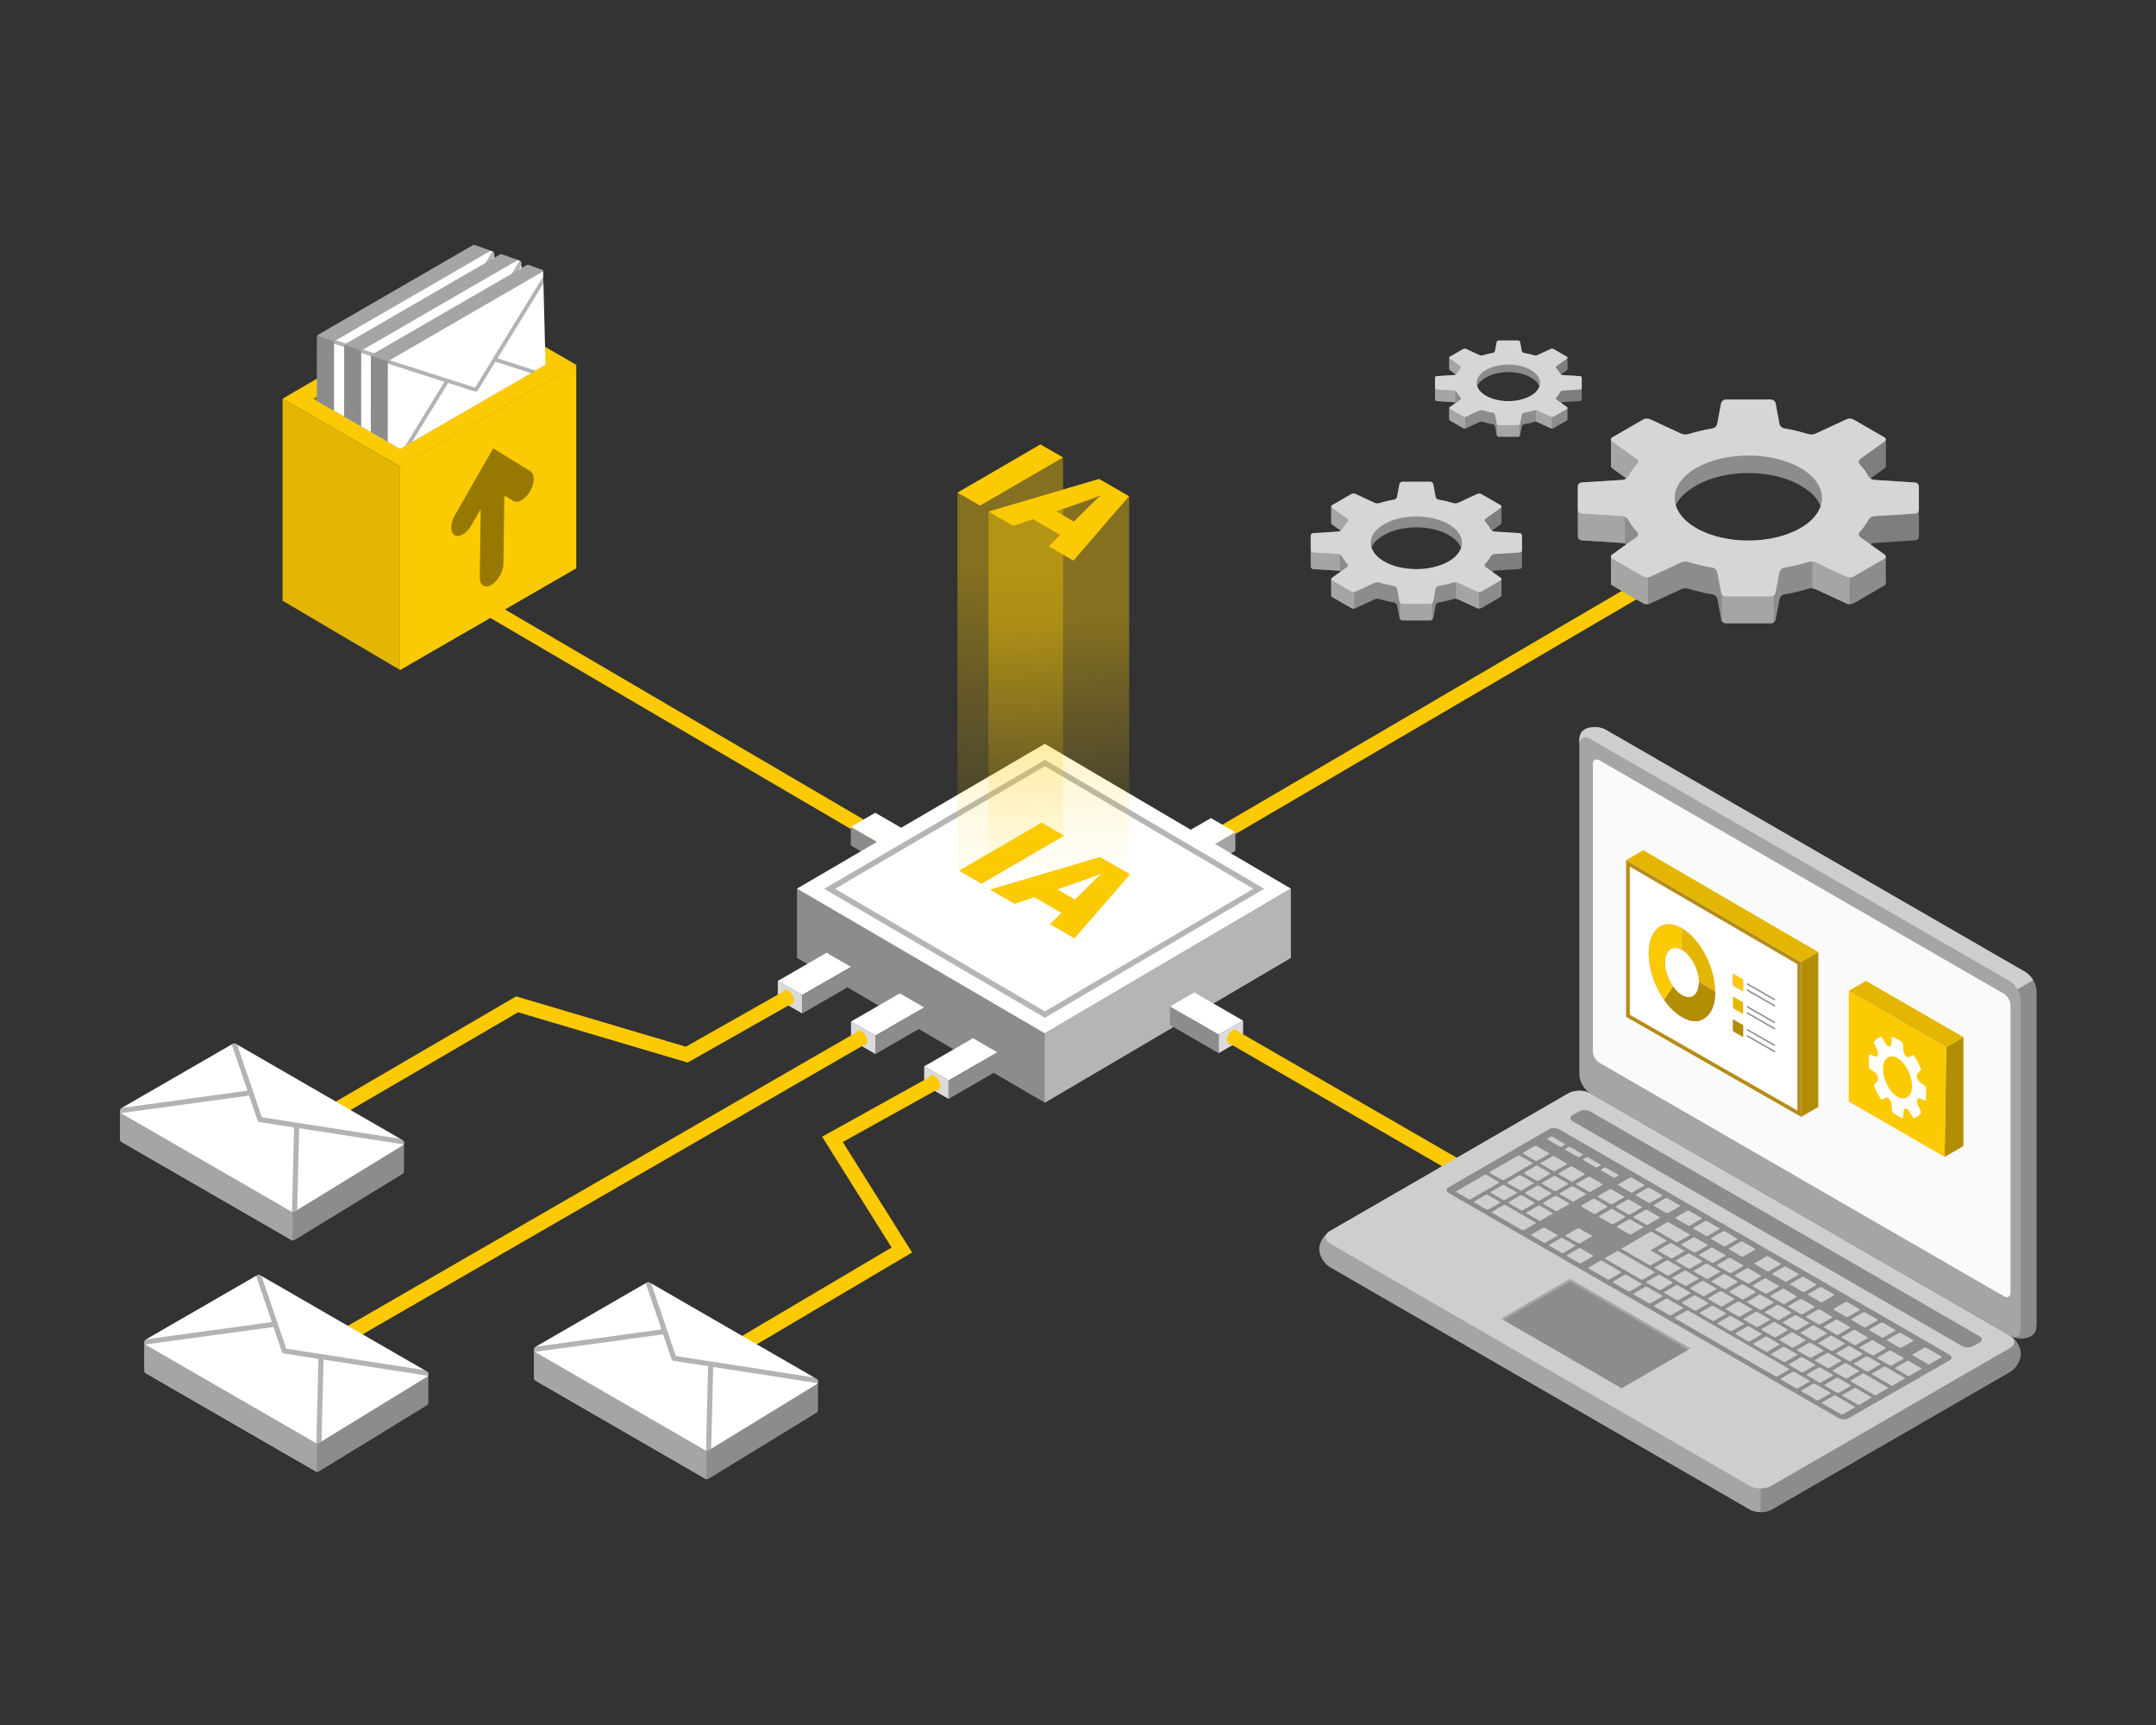<svg xmlns="http://www.w3.org/2000/svg" xmlns:xlink="http://www.w3.org/1999/xlink" id="Capa_1" viewBox="0 0 1350 1080"><rect x="0" y="0" width="1350" height="1080" fill="#333333" stroke="none"/><defs><style>      .st0 {        fill: #fafafa;      }      .st1 {        fill: #d268cc;      }      .st2 {        opacity: .3;      }      .st3 {        fill: #fff;      }      .st4 {        fill: #cecece;      }      .st5 {        opacity: .4;      }      .st6 {        fill: none;      }      .st7 {        fill: #b58c18;      }      .st8 {        fill: #dbdbdb;      }      .st9 {        fill: #8c8c8c;      }      .st10 {        fill: url(#Degradado_sin_nombre_9);      }      .st11 {        fill: #fcca03;      }      .st12 {        fill: #d6d6d6;      }      .st13 {        fill: url(#Degradado_sin_nombre_91);      }      .st14 {        fill: #a5a5a5;      }      .st15 {        opacity: .1;      }      .st16 {        clip-path: url(#clippath);      }      .st17 {        fill: #b5b5b5;      }    </style><clipPath id="clippath"><polygon class="st6" points="196.07 249.57 250.48 280.99 341.58 228.39 339.59 151.24 291.05 134.06 193.54 185.31 196.07 249.57"></polygon></clipPath><linearGradient id="Degradado_sin_nombre_9" data-name="Degradado sin nombre 9" x1="-18.77" y1="389.67" x2="-10.2" y2="559.03" gradientTransform="translate(679.52)" gradientUnits="userSpaceOnUse"><stop offset="0" stop-color="#fcca03" stop-opacity=".4"></stop><stop offset=".29" stop-color="#fcca03" stop-opacity=".27"></stop><stop offset=".76" stop-color="#fcca03" stop-opacity=".08"></stop><stop offset="1" stop-color="#fcca03" stop-opacity="0"></stop></linearGradient><linearGradient id="Degradado_sin_nombre_91" data-name="Degradado sin nombre 9" x1="-45.79" y1="357.51" x2="-50.15" y2="579.82" xlink:href="#Degradado_sin_nombre_9"></linearGradient></defs><g><rect class="st11" x="726.32" y="443.44" width="330.05" height="9.2" transform="translate(-104.25 511.52) rotate(-30.34)"></rect><polygon class="st3" points="727.59 529.9 742.91 538.74 773.55 521.05 758.23 512.21 727.59 529.9"></polygon><polygon class="st14" points="742.91 550.34 773.55 532.65 773.55 521.05 742.91 538.74 742.91 550.34"></polygon></g><g><g><rect class="st11" x="409.9" y="278.93" width="9.2" height="331.04" transform="translate(-178.47 577.61) rotate(-59.65)"></rect><polygon class="st3" points="578.68 526.56 563.37 535.4 532.73 517.71 548.05 508.87 578.68 526.56"></polygon><polygon class="st9" points="563.37 546.99 532.73 529.31 532.73 517.71 563.37 535.4 563.37 546.99"></polygon></g><g><polygon class="st11" points="360.78 228.39 250.48 292.07 176.95 249.62 286.58 185.55 360.78 228.39"></polygon><g class="st16"><polygon class="st11" points="341.58 228.39 286.6 196.66 196.07 249.57 250.48 280.99 341.58 228.39"></polygon><polygon class="st5" points="341.58 228.39 286.6 196.66 196.07 249.57 250.48 280.99 341.58 228.39"></polygon><g><path class="st14" d="M298.91,162.42l.22,72.83c0,.73-.38,1.4-1.01,1.76l-84.29,48.66-4.73,2.73,1.23,8.28-10.37-3.69-.26-.09c-.7-.3-1.23-.99-1.23-1.86l.08-79.91c0-.32.08-.62.21-.9.17-.35.45-.65.8-.86l96.28-55.72c.54-.31,1.13-.34,1.65-.17.04.01.09.03.13.05l10.84,3.89-9.55,5.01Z"></path><path class="st9" d="M209.1,288.4l1.23,8.28-10.37-3.69-.26-.09c-.7-.3-1.23-.99-1.23-1.86l.08-79.91c0-.32.08-.62.21-.9l13.77,4.7,1.3,70.74-4.73,2.73Z"></path><path class="st3" d="M309.76,239.03c0,.73-.38,1.4-1.01,1.76l-96.61,55.78c-1.35.78-3.04-.19-3.04-1.76v-5.7s0-4.58,0-4.58l.07-69.31v-.31c0-.72.39-1.39,1.01-1.75l.14-.08,96.14-55.64c.65-.38,1.39-.34,1.97-.03.62.33,1.07.98,1.07,1.78v1.04s.19,61.95.19,61.95v2.51s.05,14.34.05,14.34Z"></path><path class="st2" d="M276.58,213.99l33.13,10.7v-2.51s-31.85-10.29-31.85-10.29l31.65-51.66v-1.04c0-.8-.46-1.45-1.08-1.78l-44.62,72.83-53.49-17.16-.14.08c-.63.36-1.01,1.03-1.01,1.75v.31l35.43,11.37-35.5,57.95v4.58s37.85-61.78,37.85-61.78l16.55,5.31c.81.26,1.69-.07,2.13-.79l10.95-17.87Z"></path></g><g><path class="st14" d="M315.92,168.22l.22,72.83c0,.73-.38,1.4-1.01,1.76l-84.29,48.66-4.73,2.73,1.23,8.28-10.37-3.69-.26-.09c-.7-.3-1.23-.99-1.23-1.86l.08-79.91c0-.32.08-.62.21-.9.17-.35.45-.65.8-.86l96.28-55.72c.54-.31,1.13-.34,1.65-.17.04.01.09.03.13.05l10.84,3.89-9.55,5.01Z"></path><path class="st9" d="M226.12,294.2l1.23,8.28-10.37-3.69-.26-.09c-.7-.3-1.23-.99-1.23-1.86l.08-79.91c0-.32.08-.62.21-.9l13.77,4.7,1.3,70.74-4.73,2.73Z"></path><path class="st3" d="M326.77,244.83c0,.73-.38,1.4-1.01,1.76l-96.61,55.78c-1.35.78-3.04-.19-3.04-1.76v-5.7s0-4.58,0-4.58l.07-69.31v-.31c0-.72.39-1.39,1.01-1.75l.14-.08,96.14-55.64c.65-.38,1.39-.34,1.97-.03.62.33,1.07.98,1.07,1.78v1.04s.19,61.95.19,61.95v2.51s.05,14.34.05,14.34Z"></path><path class="st2" d="M293.59,219.79l33.13,10.7v-2.51s-31.85-10.29-31.85-10.29l31.65-51.66v-1.04c0-.8-.46-1.45-1.08-1.78l-44.62,72.83-53.49-17.16-.14.08c-.63.36-1.01,1.03-1.01,1.75v.31l35.43,11.37-35.5,57.95v4.58s37.85-61.78,37.85-61.78l16.55,5.31c.81.26,1.69-.07,2.13-.79l10.95-17.87Z"></path></g><g><path class="st14" d="M332.58,174.87l.22,72.83c0,.73-.38,1.4-1.01,1.76l-84.29,48.66-4.73,2.73,1.23,8.28-10.37-3.69-.26-.09c-.7-.3-1.23-.99-1.23-1.86l.08-79.91c0-.32.08-.62.21-.9.17-.35.45-.65.8-.86l96.28-55.72c.54-.31,1.13-.34,1.65-.17.04.01.09.03.13.05l10.84,3.89-9.55,5.01Z"></path><path class="st9" d="M242.77,300.85l1.23,8.28-10.37-3.69-.26-.09c-.7-.3-1.23-.99-1.23-1.86l.08-79.91c0-.32.08-.62.21-.9l13.77,4.7,1.3,70.74-4.73,2.73Z"></path><path class="st3" d="M343.43,251.48c0,.73-.38,1.4-1.01,1.76l-96.61,55.78c-1.35.78-3.04-.19-3.04-1.76v-5.7s0-4.58,0-4.58l.07-69.31v-.31c0-.72.39-1.39,1.01-1.75l.14-.08,96.14-55.64c.65-.38,1.39-.34,1.97-.03.62.33,1.07.98,1.07,1.78v1.04s.19,61.95.19,61.95v2.51s.05,14.34.05,14.34Z"></path><path class="st2" d="M310.25,226.43l33.13,10.7v-2.51s-31.85-10.29-31.85-10.29l31.65-51.66v-1.04c0-.8-.46-1.45-1.08-1.78l-44.62,72.83-53.49-17.16-.14.08c-.63.36-1.01,1.03-1.01,1.75v.31l35.43,11.37-35.5,57.95v4.58s37.85-61.78,37.85-61.78l16.55,5.31c.81.26,1.69-.07,2.13-.79l10.95-17.87Z"></path></g></g><polygon class="st11" points="360.78 228.39 360.78 355.75 250.48 419.43 250.48 292.07 360.78 228.39"></polygon><polygon class="st11" points="360.78 228.39 360.78 355.75 250.48 419.43 250.48 292.07 360.78 228.39"></polygon><polygon class="st11" points="250.48 419.43 176.95 376.1 176.95 249.62 250.48 292.07 250.48 419.43"></polygon><polygon class="st15" points="250.48 419.43 176.95 376.1 176.95 249.62 250.48 292.07 250.48 419.43"></polygon><path class="st5" d="M332.11,295.04l-12.97-7.99h0l-10.32-6.36-1.23,2.13-6.19,10.81-3.22,5.63-13.38,23.34c-2.93,5.13-3.01,10.7-.16,12.46,2.85,1.75,7.54-.98,10.48-6.1l5.86-10.22-.56,42.92c-.06,4.87,3.2,6.88,7.29,4.5,4.09-2.38,7.46-8.26,7.52-13.13l.56-42.91,5.67,3.5c1.43.87,3.31.63,5.21-.48,1.89-1.1,3.8-3.07,5.27-5.62,2.93-5.13,3.01-10.7.16-12.46Z"></path></g></g><g><polyline class="st9" points="499.07 599.74 654.2 690.36 808.24 599.74 808.24 556.34 654.2 509.13 499.07 556.34 499.07 599.74"></polyline><polygon class="st3" points="499.07 556.33 654.2 646.94 808.24 556.33 654.2 465.71 499.07 556.33"></polygon><path class="st11" d="M707.58,547.41l-34.77,40.13-15.4-8.89,7.14-7.1-16.93-9.78-12.32,4.11-15.48-8.94,68.99-20.38,18.78,10.84ZM662.03,556.79l11.08,6.4,6.25-6.23c1.36-1.41,3.17-3.19,5.41-5.36,2.26-2.18,3.91-3.71,4.96-4.61-1.4.58-3.8,1.49-7.2,2.72-3.38,1.25-10.22,3.61-20.5,7.08"></path><path class="st17" d="M654.29,637.2l-138.23-80.74,138.23-80.74,137.26,80.74-137.26,80.74ZM522.9,556.47l131.38,76.74,130.46-76.74-130.46-76.74-131.38,76.74Z"></path><polygon class="st11" points="666.37 523.22 614.61 553.3 600.48 545.14 652.24 515.06 666.37 523.22"></polygon><polygon class="st17" points="654.2 690.36 654.2 646.94 808.24 556.33 808.24 599.74 654.2 690.36"></polygon></g><g><polygon class="st3" points="532.87 639.57 548.14 648.39 578.68 630.75 563.41 621.94 532.87 639.57"></polygon><polygon class="st8" points="548.14 648.39 548.14 659.92 532.87 651.1 532.87 639.57 548.14 648.39"></polygon><polygon class="st9" points="548.14 659.95 578.68 642.31 578.68 630.75 548.14 648.39 548.14 659.95"></polygon><path class="st11" d="M539.38,645.61c1.99,1.15,3.59,3.93,3.59,6.21,0,2.28-1.62,3.2-3.61,2.06-1.99-1.15-3.59-3.93-3.59-6.21,0-2.28,1.62-3.2,3.61-2.06Z"></path><rect class="st11" x="147.96" y="750.02" width="419.51" height="9.21" transform="translate(-329.34 279.9) rotate(-29.99)"></rect></g><g id="Gear"><path class="st9" d="M1008.7,275.12h0s.05,16.76.05,16.76h0c0,.45.25.91.77,1.28l8.83,6.35c-.68.52-1.48.9-2.23.95l-25.73,1.63c-1.33.08-2.4,1.23-2.4,2.56v14.35s.01.04.01.07l.03,16.67c0,1.33,1.08,2.48,2.4,2.56l25.73,1.63c.74.05,1.52.41,2.19.91l-8.88,6.39c-.51.37-.76.83-.77,1.28h0s.05,16.79.05,16.79h0c.02.48.32.94.9,1.28l19.31,11.15c1.15.67,3.06.75,4.27.19l19.57-9.07c1.21-.56,3.21-.66,4.48-.27,4.88,1.52,9.97,2.72,15.19,3.61,1.31.22,2.58,1.44,2.83,2.75l2.45,12.9c.25,1.31,1.53,2.37,2.86,2.37h28.39c1.33,0,2.61-1.06,2.86-2.37l2.45-12.9c.25-1.31,1.52-2.53,2.83-2.75,5.22-.89,10.32-2.09,15.19-3.61,1.27-.4,3.27-.29,4.48.27l19.57,9.07c1.21.56,3.12.47,4.27-.19l19.31-11.15c.6-.34.89-.82.9-1.31h0s-.05-16.75-.05-16.75h0c0-.45-.25-.91-.77-1.29l-8.83-6.35c.68-.52,1.48-.9,2.23-.95l25.73-1.63c1.33-.08,2.4-1.23,2.4-2.56l-.04-20.13s0-.02,0-.02v-10.93c0-1.33-1.08-2.48-2.4-2.56l-25.73-1.63c-.74-.05-1.52-.41-2.19-.91l8.88-6.39c.52-.38.77-.84.77-1.3h0s-.05-16.73-.05-16.73h0c0-.49-.3-.97-.9-1.31l-19.31-11.15c-1.15-.66-3.07-.75-4.27-.19l-19.57,9.07c-1.21.56-3.21.66-4.48.27-4.87-1.52-9.97-2.72-15.19-3.61-1.31-.22-2.58-1.44-2.83-2.75l-2.45-12.9c-.25-1.31-1.53-2.37-2.86-2.37h-28.39c-1.33,0-2.61,1.06-2.86,2.37l-2.45,12.9c-.25,1.31-1.52,2.53-2.83,2.75-5.22.89-10.32,2.09-15.19,3.61-1.27.4-3.27.29-4.48-.27l-19.57-9.07c-1.21-.56-3.12-.47-4.27.19l-19.31,11.15c-.59.34-.89.82-.9,1.31ZM1127.36,330.66c-18.01,10.4-47.22,10.4-65.23,0-7.04-4.07-11.32-9.12-12.86-14.39,1.95-4.3,6.25-8.49,12.86-12.31,18.01-10.4,47.22-10.4,65.23,0,7.05,4.07,11.18,8.59,12.56,13.22-1.75,4.94-5.93,9.65-12.57,13.48Z"></path><path class="st15" d="M1164.44,333.08c-.9.98-.8,2.36.28,3.14l6.44,4.64c.68-.52,1.5-.89,2.26-.93l25.73-1.62c1.33-.09,2.4-1.23,2.41-2.57l-.04-20.12v3.4c0,1.33-1.07,2.47-2.4,2.56l-25.73,1.62c-1.33.09-2.84,1.14-3.48,2.31-1.41,2.59-3.23,5.13-5.47,7.58ZM1180.81,275.3c-.08.39-.33.78-.77,1.12l-15.3,11c-1.08.78-1.19,2.15-.29,3.14,2.23,2.45,4.06,4.98,5.47,7.58.28.52.74,1.02,1.27,1.41l8.88-6.4c.52-.39.78-.84.76-1.29h.02s-.04-16.57-.04-16.57Z"></path><path class="st14" d="M988.02,335.75c0,1.32,1.07,2.46,2.41,2.55l25.73,1.64c.41.03.84.17,1.26.37l-.03-16.76c-.42-.2-.87-.33-1.29-.35l-25.72-1.62c-1.21-.09-2.21-1.06-2.38-2.23l.03,16.41ZM1008.73,291.9h.02c0,.43.26.89.77,1.28l8.85,6.35c.51-.4.93-.89,1.22-1.38,1.35-2.47,3.08-4.9,5.18-7.24.09-.12.17-.23.29-.34.24-.27.42-.57.52-.89.03-.1.06-.21.07-.33.03-.21.02-.43-.02-.64-.06-.34-.23-.66-.48-.95-.09-.12-.23-.24-.37-.33l-15.3-11.01c-.14-.09-.24-.19-.35-.3-.15-.15-.27-.32-.31-.5-.08-.17-.11-.35-.1-.51h-.02s.04,16.79.04,16.79ZM1008.74,365.31c.01.47.32.93.91,1.27l19.3,11.15c.79.46,1.94.63,2.98.51l-.03-16.72c-1.04.12-2.2-.06-2.99-.52l-19.32-11.14c-.54-.32-.84-.74-.9-1.19l.05,16.64ZM1134.87,368.4c.69.06,1.39.21,1.92.45l19.57,9.07c.51.23,1.12.31,1.75.34l-.04-16.71c-.64,0-1.26-.13-1.75-.37l-19.57-9.07c-.53-.24-1.21-.39-1.93-.46l.05,16.75ZM1078.12,388.78c.53.83,1.48,1.42,2.49,1.43h28.38c.63,0,1.22-.24,1.72-.62l-.02-16.74c-.49.39-1.11.62-1.74.63h-28.4c-.93,0-1.83-.53-2.38-1.28l-.05,16.59Z"></path><path class="st12" d="M1028.9,262.66l-19.31,11.15c-1.15.67-1.21,1.83-.13,2.61l15.3,11.01c1.08.78,1.18,2.16.28,3.14-2.23,2.44-4.05,4.98-5.46,7.58-.63,1.17-2.15,2.22-3.48,2.31l-25.73,1.63c-1.33.08-2.4,1.23-2.4,2.56v14.35c0,1.33,1.08,2.48,2.4,2.56l25.73,1.63c1.33.08,2.84,1.14,3.48,2.31,1.41,2.6,3.23,5.13,5.46,7.58.9.98.8,2.36-.28,3.14l-15.3,11.01c-1.08.78-1.02,1.95.13,2.61l19.31,11.15c1.15.67,3.06.75,4.27.19l19.57-9.07c1.21-.56,3.21-.66,4.48-.27,4.88,1.52,9.97,2.73,15.19,3.61,1.31.22,2.58,1.44,2.83,2.75l2.45,12.9c.25,1.31,1.53,2.37,2.86,2.37h28.39c1.33,0,2.61-1.06,2.86-2.37l2.45-12.9c.25-1.31,1.52-2.53,2.83-2.75,5.22-.89,10.32-2.09,15.19-3.61,1.27-.4,3.27-.29,4.48.27l19.57,9.07c1.21.56,3.12.47,4.27-.19l19.31-11.15c1.15-.67,1.21-1.83.13-2.61l-15.3-11.01c-1.08-.78-1.18-2.16-.28-3.14,2.24-2.44,4.05-4.98,5.46-7.58.64-1.17,2.15-2.22,3.48-2.31l25.73-1.63c1.33-.08,2.4-1.23,2.4-2.56v-14.35c0-1.33-1.08-2.48-2.41-2.56l-25.73-1.63c-1.33-.08-2.84-1.14-3.48-2.31-1.41-2.6-3.23-5.13-5.46-7.58-.9-.98-.8-2.36.28-3.14l15.3-11.01c1.08-.78,1.02-1.95-.13-2.61l-19.31-11.15c-1.15-.66-3.07-.75-4.27-.19l-19.57,9.07c-1.21.56-3.21.66-4.48.27-4.87-1.52-9.97-2.72-15.19-3.61-1.31-.22-2.58-1.44-2.83-2.75l-2.45-12.9c-.25-1.31-1.53-2.37-2.86-2.37h-28.39c-1.33,0-2.61,1.06-2.86,2.37l-2.45,12.9c-.25,1.31-1.52,2.53-2.83,2.75-5.22.89-10.32,2.09-15.19,3.61-1.27.4-3.27.29-4.48-.27l-19.57-9.07c-1.21-.56-3.12-.47-4.27.19ZM1127.36,292.99c18.01,10.4,18.01,27.26,0,37.66-18.01,10.4-47.22,10.4-65.23,0-18.01-10.4-18.01-27.26,0-37.66,18.01-10.4,47.22-10.4,65.23,0Z"></path></g><g><polygon class="st3" points="778.36 639 763.09 647.82 732.55 630.18 747.82 621.36 778.36 639"></polygon><polygon class="st8" points="763.09 647.82 763.09 659.35 778.36 650.53 778.36 639 763.09 647.82"></polygon><polygon class="st9" points="763.09 659.38 732.55 641.74 732.55 630.18 763.09 647.82 763.09 659.38"></polygon><path class="st11" d="M771.85,645.04c-1.99,1.15-3.59,3.93-3.59,6.21,0,2.28,1.62,3.2,3.61,2.06,1.99-1.15,3.59-3.93,3.59-6.21,0-2.28-1.62-3.2-3.61-2.06Z"></path><rect class="st11" x="887.37" y="579.83" width="9.21" height="277.39" transform="translate(-176.27 1131.72) rotate(-60)"></rect></g><g><g id="Laptop"><path class="st14" d="M1265.32,847.57c0,4.1-3.07,9.19-6.85,11.38l-149.19,86.15c-3.78,2.18-9.92,2.18-13.7,0l-262.7-151.67c-3.78-2.18-6.85-7.28-6.85-11.38,0-4.1,3.07-9.19,6.85-11.38l149.19-86.15c3.78-2.18,9.92-2.18,13.7,0l262.7,151.67c3.78,2.18,6.85,7.28,6.85,11.38Z"></path><path class="st4" d="M1258.47,844.11l-149.19,86.15c-3.78,2.18-9.92,2.18-13.7,0l-262.7-151.67c-3.78-2.18-3.78-5.73,0-7.91l149.19-86.15c3.78-2.18,9.92-2.18,13.7,0l262.7,151.67c3.78,2.18,3.78,5.73,0,7.91Z"></path><path class="st9" d="M1102.43,931.91v14.83c2.48,0,4.97-.54,6.85-1.63l149.19-86.15c3.78-2.18,6.85-7.28,6.85-11.38,0-3.85-2.71-8.56-6.16-10.94,3.07,2.2,2.83,5.43-.7,7.47l-149.19,86.15c-1.88,1.09-4.37,1.65-6.85,1.65Z"></path><path class="st14" d="M1271.75,836.44c3.55-2.05,3.36-5.51,3.36-9.88v-206.07c0-4.37-3.07-9.68-6.85-11.87l-262.7-151.67c-3.78-2.18-9.73-2.29-13.28-.24-3.55,2.05-3.36,5.51-3.36,9.88v206.07c0,4.37,3.07,9.68,6.85,11.87l262.7,151.67c3.78,2.18,9.73,2.29,13.28.24Z"></path><path class="st4" d="M988.91,466.58c0-4.36,3.07-6.13,6.85-3.96l262.71,151.68c1.89,1.09,3.61,2.97,4.84,5.12l9.78-5.69h.01c-1.24-2.15-2.96-4.03-4.85-5.12l-262.7-151.67c-3.78-2.19-9.73-2.3-13.28-.25-3.55,2.05-3.37,5.52-3.37,9.88Z"></path><path class="st9" d="M1259.28,836.61c3.78,1.77,9.16,1.74,12.47-.17,3.54-2.04,3.35-5.5,3.35-9.87v-206.07c0-2.18-.76-4.6-2.01-6.74l-9.78,5.66v.02c1.23,2.15,2.01,4.56,2.01,6.74v206.07c0,4.05-2.64,5.87-6.04,4.37Z"></path><path class="st0" d="M1254.78,622.21l-253.28-146.19c-2.27-1.31-4.11-.25-4.11,2.37v179.88c0,2.62,1.84,5.81,4.11,7.12l253.28,146.19c2.27,1.31,4.11.25,4.11-2.37v-179.88c0-2.62-1.84-5.81-4.11-7.12Z"></path><path class="st9" d="M1239.51,836.6l-243.85-140.78c-1.89-1.09-4.96-1.09-6.85,0l-4.06,2.23c-1.89,1.09-1.89,2.86,0,3.96l243.88,140.76c1.89,1.09,4.96,1.09,6.85,0l4.02-2.21c1.89-1.09,1.89-2.86,0-3.96Z"></path><g><path class="st9" d="M1220.38,847.97l-243.84-140.78c-1.89-1.09-4.7-1.25-6.26-.34l-63.47,36.65c-1.57.9-1.3,2.52.59,3.61l243.56,140.59c1.89,1.09,4.7,1.25,6.27.35l63.74-36.47c1.57-.9,1.31-2.51-.58-3.6Z"></path><path class="st4" d="M1010.2,766.36l7.3-4.22c.29-.17.26-.45-.07-.64l-7.63-4.41c-.32-.19-.82-.2-1.11-.04l-7.3,4.22c-.29.17-.26.45.07.64l7.63,4.41c.32.19.82.2,1.11.04ZM1019.13,751.03l-7.3,4.22c-.29.17-.26.45.07.64l7.63,4.41c.32.19.82.2,1.11.04l7.3-4.22c.29-.17.26-.45-.07-.64l-7.63-4.41c-.32-.19-.82-.2-1.11-.04ZM1043.79,765.27l-7.3,4.22c-.29.17-.26.45.07.64l12.92,7.46c.32.19.82.2,1.11.04l7.3-4.22c.29-.17.26-.45-.07-.64l-12.92-7.46c-.32-.19-.82-.2-1.11-.04ZM1030.29,757.47l-7.3,4.22c-.29.17-.26.45.07.64l7.63,4.41c.32.19.82.2,1.11.04l7.3-4.22c.29-.17.26-.45-.06-.64l-7.64-4.41c-.32-.19-.82-.2-1.11-.04ZM1060.24,774.76l-7.3,4.22c-.29.17-.26.45.06.64l7.64,4.41c.32.19.82.2,1.11.04l7.3-4.22c.29-.17.26-.45-.07-.64l-7.63-4.41c-.32-.19-.82-.2-1.11-.04ZM1071.4,781.21l-7.3,4.22c-.29.17-.26.45.07.64l7.63,4.41c.32.19.82.2,1.11.04l7.3-4.22c.29-.17.26-.45-.07-.64l-7.63-4.41c-.32-.19-.82-.2-1.11-.04ZM1044.98,798.49l7.3-4.22c.29-.17.26-.45-.07-.64l-7.63-4.41c-.32-.19-.82-.2-1.11-.04l-7.3,4.22c-.29.17-.26.45.06.64l7.64,4.41c.32.19.82.2,1.11.04ZM1056.14,804.93l7.3-4.22c.29-.17.26-.45-.07-.64l-7.63-4.41c-.32-.19-.82-.2-1.11-.04l-7.3,4.22c-.29.17-.26.45.07.64l7.63,4.41c.32.19.82.2,1.11.04ZM1067.3,811.37l7.3-4.22c.29-.17.26-.45-.07-.64l-7.63-4.41c-.32-.19-.82-.2-1.11-.04l-7.3,4.22c-.29.17-.26.45.07.64l7.63,4.41c.32.19.82.2,1.11.04ZM1078.46,817.82l7.3-4.22c.29-.17.26-.45-.07-.64l-7.63-4.41c-.32-.19-.82-.2-1.11-.04l-7.3,4.22c-.29.17-.26.45.07.64l7.63,4.41c.32.19.82.2,1.11.04ZM1021.36,772.8l7.3-4.22c.29-.17.26-.45-.07-.64l-7.63-4.41c-.32-.19-.82-.2-1.11-.04l-7.3,4.22c-.29.17-.26.45.07.64l7.63,4.41c.33.19.82.2,1.11.04ZM1033.83,792.05l7.3-4.22c.29-.17.26-.45-.07-.64l-7.05-4.07c-.32-.19-.35-.47-.07-.64l9.39-5.42c.29-.17.26-.45-.07-.64l-8.81-5.09c-.32-.19-.82-.2-1.11-.04l-17.74,10.24c-.29.17-.26.45.07.64l17.03,9.83c.32.19.82.2,1.11.04ZM1082.55,787.65l-7.3,4.22c-.29.17-.26.45.07.64l7.64,4.41c.32.19.82.2,1.11.04l7.3-4.22c.29-.17.26-.45-.06-.64l-7.64-4.41c-.32-.19-.82-.2-1.11-.04ZM1093.71,794.09l-7.3,4.22c-.29.17-.26.45.07.64l7.63,4.41c.32.19.82.2,1.11.04l7.3-4.22c.29-.17.26-.45-.07-.64l-7.63-4.41c-.32-.19-.82-.2-1.11-.04ZM1163.87,858.7c.29-.17.26-.45-.07-.64l-7.63-4.41c-.32-.19-.82-.2-1.11-.04l-7.3,4.22c-.29.17-.26.45.07.64l7.64,4.41c.32.19.82.2,1.11.04l7.3-4.22ZM1182.98,845.63l-7.3,4.22c-.29.17-.26.45.07.64l7.63,4.41c.32.19.82.2,1.11.04l7.3-4.22c.29-.17.26-.45-.07-.64l-7.63-4.41c-.32-.19-.82-.2-1.11-.04ZM1177.24,854.37c.29-.17.26-.45-.07-.64l-7.63-4.41c-.32-.19-.82-.2-1.11-.04l-7.3,4.22c-.29.17-.26.45.06.64l7.64,4.41c.32.19.82.2,1.11.04l7.3-4.22ZM1140.26,865.55l7.3-4.22c.29-.17.26-.45-.07-.64l-7.63-4.41c-.32-.19-.82-.2-1.11-.04l-7.3,4.22c-.29.17-.26.45.07.64l7.63,4.41c.32.19.82.2,1.11.04ZM1158.72,867.77c.29-.17.26-.45-.07-.64l-7.63-4.41c-.32-.19-.82-.2-1.11-.04l-7.3,4.22c-.29.17-.26.45.07.64l7.64,4.41c.32.19.82.2,1.11.04l7.3-4.22ZM1171.82,839.19l-7.3,4.22c-.29.17-.26.45.07.64l7.63,4.41c.32.19.82.2,1.11.04l7.3-4.22c.29-.17.26-.45-.07-.64l-7.63-4.41c-.32-.19-.82-.2-1.11-.04ZM1116.03,806.98l-7.3,4.22c-.29.17-.26.45.07.64l7.64,4.41c.32.19.82.2,1.11.04l7.3-4.22c.29-.17.26-.45-.07-.64l-7.63-4.41c-.32-.19-.82-.2-1.11-.04ZM1160.66,832.74l-7.3,4.22c-.29.17-.26.45.07.64l7.63,4.41c.32.19.82.2,1.11.04l7.3-4.22c.29-.17.26-.45-.07-.64l-7.63-4.41c-.32-.19-.82-.2-1.11-.04ZM1104.87,800.53l-7.3,4.22c-.29.17-.26.45.07.64l7.63,4.41c.32.19.82.2,1.11.04l7.3-4.22c.29-.17.26-.45-.06-.64l-7.63-4.41c-.32-.19-.82-.2-1.11-.04ZM1127.19,813.42l-7.3,4.22c-.29.17-.26.45.07.64l7.63,4.41c.32.19.82.2,1.11.04l7.3-4.22c.29-.17.26-.45-.07-.64l-7.63-4.41c-.32-.19-.82-.2-1.11-.04ZM1138.35,819.86l-7.3,4.22c-.29.17-.26.45.06.64l7.64,4.41c.32.19.82.2,1.11.04l7.3-4.22c.29-.17.26-.45-.07-.64l-7.63-4.41c-.32-.19-.82-.2-1.11-.04ZM1149.51,826.3l-7.3,4.22c-.29.17-.26.45.07.64l7.64,4.41c.32.19.82.2,1.11.04l7.3-4.22c.29-.17.26-.45-.07-.64l-7.63-4.41c-.32-.19-.82-.2-1.11-.04ZM1100.78,830.7l7.3-4.22c.29-.17.26-.45-.07-.64l-7.64-4.41c-.32-.19-.82-.2-1.11-.04l-7.3,4.22c-.29.17-.26.45.07.64l7.63,4.41c.32.19.82.2,1.11.04ZM994.46,736.79l-7.3,4.22c-.29.17-.26.45.07.64l7.63,4.41c.32.19.82.2,1.11.04l7.3-4.22c.29-.17.26-.45-.07-.64l-7.63-4.41c-.32-.19-.82-.2-1.11-.04ZM1007.97,744.59l-7.3,4.22c-.29.17-.26.45.07.64l7.64,4.41c.32.19.82.2,1.11.04l7.3-4.22c.29-.17.26-.45-.07-.64l-7.63-4.41c-.32-.19-.82-.2-1.11-.04ZM983.3,730.34l-7.3,4.22c-.29.17-.26.45.07.64l7.64,4.41c.32.19.82.2,1.11.04l7.3-4.22c.29-.17.26-.45-.07-.64l-7.63-4.41c-.33-.19-.82-.2-1.11-.04ZM1047.2,787.72l7.3-4.22c.29-.17.26-.45-.07-.64l-7.63-4.41c-.32-.19-.82-.2-1.11-.04l-7.3,4.22c-.29.17-.26.45.07.64l7.63,4.41c.32.19.82.2,1.11.04ZM964.84,728.12c-.29.17-.26.45.07.64l7.63,4.41c.32.19.82.2,1.11.04l7.3-4.22c.29-.17.26-.45-.07-.64l-7.63-4.41c-.32-.19-.82-.2-1.11-.04l-7.3,4.22ZM1089.62,824.26l7.3-4.22c.29-.17.26-.45-.07-.64l-7.63-4.41c-.32-.19-.82-.2-1.11-.04l-7.3,4.22c-.29.17-.26.45.07.64l7.63,4.41c.32.19.82.2,1.11.04ZM952.78,745.25l7.3-4.22c.29-.17.26-.45-.07-.64l-7.63-4.41c-.32-.19-.82-.2-1.11-.04l-7.3,4.22c-.29.17-.26.45.07.64l7.63,4.41c.32.19.82.2,1.11.04ZM974.37,745.67l7.3-4.22c.29-.17.26-.45-.07-.64l-7.63-4.41c-.32-.19-.82-.2-1.11-.04l-7.3,4.22c-.29.17-.26.45.07.64l7.63,4.41c.32.19.82.2,1.11.04ZM954.4,734.14c-.29.17-.26.45.07.64l7.63,4.41c.32.19.82.2,1.11.04l7.3-4.22c.29-.17.26-.45-.06-.64l-7.64-4.41c-.32-.19-.82-.2-1.11-.04l-7.3,4.22ZM959.29,727.93l-7.63-4.41c-.32-.19-.82-.2-1.11-.04l-17.74,10.24c-.29.17-.26.45.07.64l7.63,4.41c.32.19.82.2,1.11.04l17.74-10.24c.29-.17.26-.45-.07-.64ZM984.03,742.81l-7.3,4.22c-.29.17-.26.45.07.64l7.63,4.41c.32.19.82.2,1.11.04l7.3-4.22c.29-.17.26-.45-.07-.64l-7.63-4.41c-.32-.19-.82-.2-1.11-.04ZM1068.01,791.3l-7.3,4.22c-.29.17-.26.45.06.64l7.64,4.41c.32.19.82.2,1.11.04l7.3-4.22c.29-.17.26-.45-.07-.64l-7.64-4.41c-.32-.19-.82-.2-1.11-.04ZM971.24,747.48c.29-.17.26-.45-.07-.64l-7.64-4.41c-.32-.19-.82-.2-1.11-.04l-7.3,4.22c-.29.17-.26.45.07.64l7.63,4.41c.32.19.82.2,1.11.04l7.3-4.22ZM1056.85,784.86l-7.3,4.22c-.29.17-.26.45.07.64l7.64,4.41c.32.19.82.2,1.11.04l7.3-4.22c.29-.17.26-.45-.07-.64l-7.63-4.41c-.32-.19-.82-.2-1.11-.04ZM1152.72,852.25c.29-.17.26-.45-.07-.64l-7.63-4.41c-.32-.19-.82-.2-1.11-.04l-7.3,4.22c-.29.17-.26.45.06.64l7.64,4.41c.32.19.82.2,1.11.04l7.3-4.22ZM1157.28,842.84l-7.3,4.22c-.29.17-.26.45.07.64l7.63,4.41c.32.19.82.2,1.11.04l7.3-4.22c.29-.17.26-.45-.07-.64l-7.63-4.41c-.32-.19-.82-.2-1.11-.04ZM1134.25,850.03l7.3-4.22c.29-.17.26-.45-.07-.64l-7.63-4.41c-.32-.19-.82-.2-1.11-.04l-7.3,4.22c-.29.17-.26.45.07.64l7.63,4.41c.32.19.82.2,1.11.04ZM1123.09,843.59l7.3-4.22c.29-.17.26-.45-.07-.64l-7.63-4.41c-.32-.19-.82-.2-1.11-.04l-7.3,4.22c-.29.17-.26.45.07.64l7.63,4.41c.32.19.82.2,1.11.04ZM1111.94,837.14l7.3-4.22c.29-.17.26-.45-.07-.64l-7.63-4.41c-.32-.19-.82-.2-1.11-.04l-7.3,4.22c-.29.17-.26.45.07.64l7.63,4.41c.32.19.82.2,1.11.04ZM1146.12,836.4l-7.3,4.22c-.29.17-.26.45.07.64l7.63,4.41c.32.19.82.2,1.11.04l7.3-4.22c.29-.17.26-.45-.07-.64l-7.63-4.41c-.32-.19-.82-.2-1.11-.04ZM1134.96,829.95l-7.3,4.22c-.29.17-.26.45.06.64l7.64,4.41c.32.19.82.2,1.11.04l7.3-4.22c.29-.17.26-.45-.07-.64l-7.63-4.41c-.32-.19-.82-.2-1.11-.04ZM1090.33,804.18l-7.3,4.22c-.29.17-.26.45.07.64l7.63,4.41c.32.19.82.2,1.11.04l7.3-4.22c.29-.17.26-.45-.07-.64l-7.64-4.41c-.32-.19-.82-.2-1.11-.04ZM1101.48,810.63l-7.3,4.22c-.29.17-.26.45.07.64l7.63,4.41c.32.19.82.2,1.11.04l7.3-4.22c.29-.17.26-.45-.07-.64l-7.63-4.41c-.32-.19-.82-.2-1.11-.04ZM1079.17,797.74l-7.3,4.22c-.29.17-.26.45.06.64l7.63,4.41c.32.19.82.2,1.11.04l7.3-4.22c.29-.17.26-.45-.07-.64l-7.63-4.41c-.32-.19-.82-.2-1.11-.04ZM1123.8,823.51l-7.3,4.22c-.29.17-.26.45.07.64l7.63,4.41c.32.19.82.2,1.11.04l7.3-4.22c.29-.17.26-.45-.07-.64l-7.63-4.41c-.32-.19-.82-.2-1.11-.04ZM1112.64,817.07l-7.3,4.22c-.29.17-.26.45.07.64l7.63,4.41c.32.19.82.2,1.11.04l7.3-4.22c.29-.17.26-.45-.07-.64l-7.63-4.41c-.32-.19-.82-.2-1.11-.04ZM1129.1,859.1l7.3-4.22c.29-.17.26-.45-.07-.64l-7.63-4.41c-.32-.19-.82-.2-1.11-.04l-7.3,4.22c-.29.17-.26.45.07.64l7.63,4.41c.32.19.82.2,1.11.04ZM1186.9,856.93l7.63,4.41c.32.19.82.2,1.11.04l7.3-4.22c.29-.17.26-.45-.07-.64l-7.63-4.41c-.32-.19-.82-.2-1.11-.04l-7.3,4.22c-.29.17-.26.45.07.64ZM1172.36,860.58l11.75,6.78c.32.19.82.2,1.11.04l7.3-4.22c.29-.17.26-.45-.07-.64l-11.75-6.78c-.32-.19-.82-.2-1.11-.04l-7.3,4.22c-.29.17-.26.45.07.64ZM1197.8,848.6l9.4,5.43c.32.19.82.2,1.11.04l7.3-4.22c.29-.17.26-.45-.07-.64l-9.4-5.43c-.32-.19-.82-.2-1.11-.04l-7.3,4.22c-.29.17-.26.45.07.64ZM1197.84,839.58c.29-.17.26-.45-.07-.64l-7.63-4.41c-.32-.19-.82-.2-1.11-.04l-7.3,4.22c-.29.17-.26.45.07.64l7.63,4.41c.32.19.82.2,1.11.04l7.3-4.22ZM1158.98,864.91l14.68,8.48c.32.19.82.2,1.11.04l7.3-4.22c.29-.17.26-.45-.07-.64l-14.68-8.48c-.32-.19-.82-.2-1.11-.04l-7.3,4.22c-.29.17-.26.45.07.64ZM1153.84,873.98l9.4,5.43c.32.19.82.2,1.11.04l7.3-4.22c.29-.17.26-.45-.07-.64l-9.4-5.43c-.32-.19-.82-.2-1.11-.04l-7.3,4.22c-.29.17-.26.45.07.64ZM1114.87,791.68c.29-.17.26-.45-.07-.64l-7.63-4.41c-.32-.19-.82-.2-1.11-.04l-7.3,4.22c-.29.17-.26.45.07.64l7.63,4.41c.32.19.82.2,1.11.04l7.3-4.22ZM1137.19,804.57c.29-.17.26-.45-.07-.64l-7.63-4.41c-.32-.19-.82-.2-1.11-.04l-7.3,4.22c-.29.17-.26.45.06.64l7.63,4.41c.32.19.82.2,1.11.04l7.3-4.22ZM1186.68,833.14c.29-.17.26-.45-.07-.64l-7.63-4.41c-.32-.19-.82-.2-1.11-.04l-7.3,4.22c-.29.17-.26.45.07.64l7.63,4.41c.32.19.82.2,1.11.04l7.3-4.22ZM1126.03,798.13c.29-.17.26-.45-.07-.64l-7.63-4.41c-.32-.19-.82-.2-1.11-.04l-7.3,4.22c-.29.17-.26.45.07.64l7.63,4.41c.32.19.82.2,1.11.04l7.3-4.22ZM1148.35,811.01c.29-.17.26-.45-.06-.64l-7.64-4.41c-.32-.19-.82-.2-1.11-.04l-7.3,4.22c-.29.17-.26.45.07.64l7.63,4.41c.32.19.82.2,1.11.04l7.3-4.22ZM1140.99,878.01c-.29.17-.26.45.07.64l11.75,6.78c.32.19.82.2,1.11.04l7.3-4.22c.29-.17.26-.45-.07-.64l-11.75-6.78c-.32-.19-.82-.2-1.11-.04l-7.3,4.22ZM1164.36,820.26c.29-.17.26-.45-.07-.64l-7.63-4.41c-.32-.19-.82-.2-1.11-.04l-7.3,4.22c-.29.17-.26.45.07.64l7.63,4.41c.32.19.82.2,1.11.04l7.3-4.22ZM1175.52,826.7c.29-.17.26-.45-.07-.64l-7.64-4.41c-.32-.19-.82-.2-1.11-.04l-7.3,4.22c-.29.17-.26.45.07.64l7.63,4.41c.32.19.82.2,1.11.04l7.3-4.22ZM934.26,758.66c-.29.17-.26.45.07.64l18.79,10.85c.32.19.82.2,1.11.04l7.3-4.22c.29-.17.26-.45-.07-.64l-18.79-10.85c-.32-.19-.82-.2-1.11-.04l-7.3,4.22ZM958.93,772.9c-.29.17-.26.45.07.64l7.63,4.41c.32.19.82.2,1.11.04l7.3-4.22c.29-.17.26-.45-.07-.64l-7.63-4.41c-.32-.19-.82-.2-1.11-.04l-7.3,4.22ZM1117.95,852.66l7.3-4.22c.29-.17.26-.45-.07-.64l-7.63-4.41c-.32-.19-.82-.2-1.11-.04l-7.3,4.22c-.29.17-.26.45.07.64l7.63,4.41c.32.19.82.2,1.11.04ZM981.24,785.79c-.29.17-.26.45.07.64l7.64,4.41c.32.19.82.2,1.11.04l7.3-4.22c.29-.17.26-.45-.07-.64l-7.63-4.41c-.32-.19-.82-.2-1.11-.04l-7.3,4.22ZM923.1,752.22c-.29.17-.26.45.07.64l7.63,4.41c.32.19.82.2,1.11.04l7.3-4.22c.29-.17.26-.45-.07-.64l-7.64-4.41c-.32-.19-.82-.2-1.11-.04l-7.3,4.22ZM912.01,746.41l7.63,4.41c.32.19.82.2,1.11.04l17.74-10.24c.29-.17.26-.45-.07-.64l-7.63-4.41c-.32-.19-.82-.2-1.11-.04l-17.74,10.24c-.29.17-.26.45.07.64ZM1022.94,809.86c-.29.17-.26.45.07.64l9.4,5.42c.32.19.82.2,1.11.04l7.3-4.22c.29-.17.26-.45-.07-.64l-9.4-5.43c-.32-.19-.82-.2-1.11-.04l-7.3,4.22ZM994.75,793.58c-.29.17-.26.45.07.64l11.75,6.78c.32.19.82.2,1.11.04l7.3-4.22c.29-.17.26-.45-.07-.64l-11.75-6.78c-.32-.19-.82-.2-1.11-.04l-7.3,4.22ZM1048.78,824.78c-.29.17-.26.45.07.64l62.84,36.28c.32.19.82.2,1.11.04l7.3-4.22c.29-.17.26-.45-.07-.64l-62.84-36.28c-.32-.19-.82-.2-1.11-.04l-7.3,4.22ZM1115.15,863.09c-.29.17-.26.45.06.64l9.4,5.43c.32.19.82.2,1.11.04l7.3-4.22c.29-.17.26-.45-.07-.64l-9.4-5.43c-.32-.19-.82-.2-1.11-.04l-7.3,4.22ZM1035.86,817.32c-.29.17-.26.45.06.64l9.4,5.43c.32.19.82.2,1.11.04l7.3-4.22c.29-.17.26-.45-.07-.64l-9.4-5.42c-.32-.19-.82-.2-1.11-.04l-7.3,4.22ZM1128.07,870.55c-.29.17-.26.45.07.64l9.4,5.43c.32.19.82.2,1.11.04l7.3-4.22c.29-.17.26-.45-.07-.64l-9.4-5.43c-.32-.19-.82-.2-1.11-.04l-7.3,4.22ZM1010.02,802.4c-.29.17-.26.45.07.64l9.4,5.43c.32.19.82.2,1.11.04l7.3-4.22c.29-.17.26-.45-.06-.64l-9.4-5.43c-.32-.19-.82-.2-1.11-.04l-7.3,4.22ZM970.08,779.34c-.29.17-.26.45.07.64l7.63,4.41c.32.19.82.2,1.11.04l7.3-4.22c.29-.17.26-.45-.07-.64l-7.63-4.41c-.32-.19-.82-.2-1.11-.04l-7.3,4.22ZM953.5,757.72l7.3-4.22c.29-.17.26-.45-.07-.64l-7.63-4.41c-.32-.19-.82-.2-1.11-.04l-7.3,4.22c-.29.17-.26.45.07.64l7.63,4.41c.32.19.82.2,1.11.04ZM999.04,759.91l7.3-4.22c.29-.17.26-.45-.07-.64l-7.63-4.41c-.32-.19-.82-.2-1.11-.04l-7.3,4.22c-.29.17-.26.45.07.64l7.63,4.41c.32.19.82.2,1.11.04ZM1028.68,801.12l7.3-4.22c.29-.17.26-.45-.07-.64l-22.32-12.88c-.32-.19-.82-.2-1.11-.04l-7.3,4.22c-.29.17-.26.45.06.64l22.32,12.88c.32.19.82.2,1.11.04ZM971.97,759.95c.29-.17.26-.45-.07-.64l-7.64-4.41c-.32-.19-.82-.2-1.11-.04l-7.3,4.22c-.29.17-.26.45.07.64l7.63,4.41c.32.19.82.2,1.11.04l7.3-4.22ZM975.1,758.14l7.3-4.22c.29-.17.26-.45-.07-.64l-7.63-4.41c-.32-.19-.82-.2-1.11-.04l-7.3,4.22c-.29.17-.26.45.06.64l7.64,4.41c.32.19.82.2,1.11.04ZM1039.84,807.56l7.3-4.22c.29-.17.26-.45-.07-.64l-7.63-4.41c-.32-.19-.82-.2-1.11-.04l-7.3,4.22c-.29.17-.26.45.07.64l7.63,4.41c.32.19.82.2,1.11.04ZM996.63,774.19c.29-.17.26-.45-.07-.64l-7.63-4.41c-.32-.19-.82-.2-1.11-.04l-7.3,4.22c-.29.17-.26.45.07.64l7.63,4.41c.32.19.82.2,1.11.04l7.3-4.22ZM1095.63,839.78l7.3-4.22c.29-.17.26-.45-.07-.64l-7.63-4.41c-.32-.19-.82-.2-1.11-.04l-7.3,4.22c-.29.17-.26.45.07.64l7.63,4.41c.32.19.82.2,1.11.04ZM1084.47,833.33l7.3-4.22c.29-.17.26-.45-.07-.64l-7.63-4.41c-.32-.19-.82-.2-1.11-.04l-7.3,4.22c-.29.17-.26.45.07.64l7.64,4.41c.32.19.82.2,1.11.04ZM1106.79,846.22l7.3-4.22c.29-.17.26-.45-.07-.64l-7.63-4.41c-.32-.19-.82-.2-1.11-.04l-7.3,4.22c-.29.17-.26.45.07.64l7.63,4.41c.32.19.82.2,1.11.04ZM1062.15,820.45l7.3-4.22c.29-.17.26-.45-.07-.64l-7.63-4.41c-.32-.19-.82-.2-1.11-.04l-7.3,4.22c-.29.17-.26.45.07.64l7.63,4.41c.32.19.82.2,1.11.04ZM1073.31,826.89l7.3-4.22c.29-.17.26-.45-.07-.64l-7.63-4.41c-.32-.19-.82-.2-1.11-.04l-7.3,4.22c-.29.17-.26.45.07.64l7.63,4.41c.32.19.82.2,1.11.04ZM1050.99,814.01l7.3-4.22c.29-.17.26-.45-.07-.64l-7.64-4.41c-.32-.19-.82-.2-1.11-.04l-7.3,4.22c-.29.17-.26.45.07.64l7.64,4.41c.32.19.82.2,1.11.04ZM990.94,723.22c.29-.17.26-.45-.06-.64l-7.63-4.41c-.32-.19-.82-.2-1.11-.04l-1.94,1.12c-.29.17-.26.45.07.64l7.64,4.41c.32.19.82.2,1.11.04l1.94-1.12ZM1051.76,755.24c.29-.17.26-.45-.07-.64l-7.63-4.41c-.32-.19-.82-.2-1.11-.04l-7.3,4.22c-.29.17-.26.45.07.64l7.63,4.41c.32.19.82.2,1.11.04l7.3-4.22ZM1029.44,742.36c.29-.17.26-.45-.07-.64l-7.64-4.41c-.32-.19-.82-.2-1.11-.04l-7.3,4.22c-.29.17-.26.45.07.64l7.63,4.41c.32.19.82.2,1.11.04l7.3-4.22ZM1065.38,763.11c.29-.17.26-.45-.07-.64l-7.63-4.41c-.32-.19-.82-.2-1.11-.04l-7.3,4.22c-.29.17-.26.45.07.64l7.64,4.41c.32.19.82.2,1.11.04l7.3-4.22ZM1040.6,748.8c.29-.17.26-.45-.07-.64l-7.63-4.41c-.32-.19-.82-.2-1.11-.04l-7.3,4.22c-.29.17-.26.45.06.64l7.63,4.41c.32.19.82.2,1.11.04l7.3-4.22ZM1087.7,776c.29-.17.26-.45-.06-.64l-7.63-4.41c-.32-.19-.82-.2-1.11-.04l-7.3,4.22c-.29.17-.26.45.07.64l7.63,4.41c.32.19.82.2,1.11.04l7.3-4.22ZM1076.54,769.55c.29-.17.26-.45-.07-.64l-7.63-4.41c-.32-.19-.82-.2-1.11-.04l-7.3,4.22c-.29.17-.26.45.06.64l7.64,4.41c.32.19.82.2,1.11.04l7.3-4.22ZM1013.25,736.11c.29-.17.26-.45-.07-.64l-7.64-4.41c-.32-.19-.82-.2-1.11-.04l-1.94,1.12c-.29.17-.26.45.07.64l7.64,4.41c.32.19.82.2,1.11.04l1.94-1.12ZM979.78,716.78c.29-.17.26-.45-.07-.64l-7.63-4.41c-.32-.19-.82-.2-1.11-.04l-1.94,1.12c-.29.17-.26.45.07.64l7.64,4.41c.32.19.82.2,1.11.04l1.94-1.12ZM969.79,722.55c.29-.17.26-.45-.07-.64l-7.63-4.41c-.32-.19-.82-.2-1.11-.04l-7.3,4.22c-.29.17-.26.45.07.64l7.63,4.41c.32.19.82.2,1.11.04l7.3-4.22ZM942.35,751.28l7.3-4.22c.29-.17.26-.45-.07-.64l-7.63-4.41c-.32-.19-.82-.2-1.11-.04l-7.3,4.22c-.29.17-.26.45.07.64l7.63,4.41c.32.19.82.2,1.11.04ZM1002.1,729.67c.29-.17.26-.45-.07-.64l-7.63-4.41c-.32-.19-.82-.2-1.11-.04l-1.94,1.12c-.29.17-.26.45.07.64l7.63,4.41c.32.19.82.2,1.11.04l1.94-1.12ZM1098.86,782.44c.29-.17.26-.45-.06-.64l-7.64-4.41c-.32-.19-.82-.2-1.11-.04l-7.3,4.22c-.29.17-.26.45.07.64l7.63,4.41c.32.19.82.2,1.11.04l7.3-4.22Z"></path></g><polygon class="st14" points="1058.53 844.2 1056.97 845.11 1015.39 869.11 941.44 826.42 939.9 825.54 983.05 800.63 1058.53 844.2"></polygon><polygon class="st9" points="1056.97 845.11 1015.39 869.11 941.44 826.42 983.05 802.41 1056.97 845.11"></polygon></g><g><polygon class="st11" points="1138.53 596.1 1138.53 693.05 1127.77 699.26 1127.77 602.36 1138.53 596.1"></polygon><g><polygon class="st3" points="1018.19 538.56 1018.19 636.65 1127.77 699.26 1127.77 602.36 1018.19 538.56"></polygon><path class="st7" d="M1020.49,542.56l104.98,61.12v91.61l-104.98-59.98v-92.75M1018.19,538.56v98.08l109.58,62.61v-96.9l-109.58-63.8h0Z"></path></g><polygon class="st11" points="1138.53 596.1 1028.96 532.3 1018.19 538.56 1127.77 602.36 1138.53 596.1"></polygon><polygon class="st2" points="1138.53 596.1 1138.53 693.05 1127.77 699.26 1127.77 602.36 1138.53 596.1"></polygon><polygon class="st15" points="1138.53 596.1 1028.96 532.3 1018.19 538.56 1127.77 602.36 1138.53 596.1"></polygon><g><path class="st11" d="M1053.18,581.19v13.57c5.87,3.39,10.63,12.49,10.63,20.31l10.18,5.88c0-15.32-9.32-33.12-20.81-39.76Z"></path><path class="st15" d="M1053.18,581.19v13.57c5.87,3.39,10.63,12.49,10.63,20.31l10.18,5.88c0-15.32-9.32-33.12-20.81-39.76Z"></path><path class="st1" d="M1060.82,623.2l7.33,13.66c3.83-3.08,5.84-8.55,5.84-15.91l-10.18-5.88c0,3.82-1.13,6.63-2.98,8.12Z"></path><path class="st1" d="M1032.37,596.92c0,15.32,9.32,33.13,20.81,39.76,5.98,3.45,10.82,3.5,14.97.17l-7.33-13.66c-1.93,1.55-4.64,1.65-7.64-.09-5.87-3.39-10.63-12.48-10.63-20.31s4.76-11.43,10.63-8.04v-13.57c-11.49-6.64-20.81.41-20.81,15.73Z"></path><path class="st11" d="M1032.37,596.92c0,15.32,9.32,33.13,20.81,39.76,5.98,3.45,10.82,3.5,14.97.17l-7.33-13.66c-1.93,1.55-4.64,1.65-7.64-.09-5.87-3.39-10.63-12.48-10.63-20.31s4.76-11.43,10.63-8.04v-13.57c-11.49-6.64-20.81.41-20.81,15.73Z"></path><path class="st1" d="M1047.64,617.81c1.62,2.25,3.51,4.12,5.54,5.29,3,1.73,5.72,1.64,7.64.09,1.85-1.49,2.98-4.3,2.98-8.12l10.18,5.88c0,7.36-2,12.83-5.84,15.91-4.15,3.33-8.99,3.28-14.97-.17-4.05-2.34-7.81-6.08-11.01-10.59l5.47-8.28Z"></path><path class="st11" d="M1047.64,617.81c1.62,2.25,3.51,4.12,5.54,5.29,3,1.73,5.72,1.64,7.64.09,1.85-1.49,2.98-4.3,2.98-8.12l10.18,5.88c0,7.36-2,12.83-5.84,15.91-4.15,3.33-8.99,3.28-14.97-.17-4.05-2.34-7.81-6.08-11.01-10.59l5.47-8.28Z"></path><path class="st2" d="M1047.64,617.81c1.62,2.25,3.51,4.12,5.54,5.29,3,1.73,5.72,1.64,7.64.09,1.85-1.49,2.98-4.3,2.98-8.12l10.18,5.88c0,7.36-2,12.83-5.84,15.91-4.15,3.33-8.99,3.28-14.97-.17-4.05-2.34-7.81-6.08-11.01-10.59l5.47-8.28Z"></path><path class="st1" d="M1085.26,609.71l6.07,3.5c.07.04.12.13.12.21v7.01c0,.08-.05.11-.12.07l-6.07-3.5c-.07-.04-.12-.13-.12-.21v-7.01c0-.08.05-.11.12-.07Z"></path><path class="st11" d="M1085.26,609.71l6.07,3.5c.07.04.12.13.12.21v7.01c0,.08-.05.11-.12.07l-6.07-3.5c-.07-.04-.12-.13-.12-.21v-7.01c0-.08.05-.11.12-.07Z"></path><path class="st9" d="M1111.12,626.26c.16,0,.31-.08.39-.23.12-.22.05-.49-.17-.61l-16.99-9.76c-.22-.13-.49-.05-.61.17-.12.22-.05.49.17.61l16.99,9.76c.07.04.15.06.22.06Z"></path><path class="st9" d="M1111.12,630.12c.16,0,.31-.08.39-.23.12-.22.05-.49-.17-.61l-16.99-9.76c-.22-.12-.49-.05-.61.17-.12.22-.05.49.17.61l16.99,9.76c.07.04.15.06.22.06Z"></path><path class="st11" d="M1085.26,624.04l6.07,3.5c.07.04.12.13.12.21v7.01c0,.08-.05.11-.12.07l-6.07-3.5c-.07-.04-.12-.13-.12-.21v-7.01c0-.08.05-.11.12-.07Z"></path><path class="st15" d="M1085.26,624.04l6.07,3.5c.07.04.12.13.12.21v7.01c0,.08-.05.11-.12.07l-6.07-3.5c-.07-.04-.12-.13-.12-.21v-7.01c0-.08.05-.11.12-.07Z"></path><path class="st9" d="M1111.12,640.59c.16,0,.31-.08.39-.23.12-.22.05-.49-.17-.61l-16.99-9.76c-.22-.12-.49-.05-.61.17-.12.22-.05.49.17.61l16.99,9.76c.07.04.15.06.22.06Z"></path><path class="st9" d="M1111.12,644.45c.16,0,.31-.08.39-.23.12-.22.05-.49-.17-.61l-16.99-9.76c-.22-.13-.49-.05-.61.17-.12.22-.05.49.17.61l16.99,9.76c.07.04.15.06.22.06Z"></path><path class="st1" d="M1085.26,638.37l6.07,3.5c.07.04.12.13.12.21v7.01c0,.08-.05.11-.12.07l-6.07-3.5c-.07-.04-.12-.13-.12-.21v-7.01c0-.08.05-.11.12-.07Z"></path><path class="st11" d="M1085.26,638.37l6.07,3.5c.07.04.12.13.12.21v7.01c0,.08-.05.11-.12.07l-6.07-3.5c-.07-.04-.12-.13-.12-.21v-7.01c0-.08.05-.11.12-.07Z"></path><path class="st2" d="M1085.26,638.37l6.07,3.5c.07.04.12.13.12.21v7.01c0,.08-.05.11-.12.07l-6.07-3.5c-.07-.04-.12-.13-.12-.21v-7.01c0-.08.05-.11.12-.07Z"></path><path class="st9" d="M1111.12,654.91c.16,0,.31-.08.39-.23.12-.22.05-.49-.17-.61l-16.99-9.76c-.22-.13-.49-.05-.61.17-.12.22-.05.49.17.61l16.99,9.76c.07.04.15.06.22.06Z"></path><path class="st9" d="M1111.12,658.78c.16,0,.31-.08.39-.23.12-.22.05-.49-.17-.61l-16.99-9.76c-.22-.12-.49-.05-.61.17-.12.22-.05.49.17.61l16.99,9.76c.07.04.15.06.22.06Z"></path></g></g><g><polygon class="st11" points="1229.42 649.35 1229.42 717.52 1217.63 724.33 1218.66 655.61 1229.42 649.35"></polygon><polygon class="st2" points="1229.42 649.35 1229.42 717.52 1217.63 724.33 1218.66 655.61 1229.42 649.35"></polygon><polygon class="st11" points="1157.61 620.37 1157.61 689.67 1217.63 724.33 1218.66 655.61 1157.61 620.37"></polygon><polygon class="st11" points="1229.42 649.35 1168.38 614.1 1157.61 620.37 1218.66 655.61 1229.42 649.35"></polygon><polygon class="st15" points="1229.42 649.35 1168.38 614.1 1157.61 620.37 1218.66 655.61 1229.42 649.35"></polygon><path class="st3" d="M1170.16,664.25c0,1.41.09,2.84.27,4.23.03.28.19.55.38.69l3.29,2.39c.74.54,1.37,1.57,1.67,2.7h0s0,.05.02.07c.3,1.15.21,2.15-.25,2.67l-2.06,2.28c-.12.13-.12.41-.01.68,1.19,2.93,2.64,5.7,4.34,8.26.15.24.37.35.52.28l2.58-1.27c.58-.28,1.38.05,2.12.88,0,.01.03.03.04.04.72.82,1.21,1.94,1.29,2.97l.39,4.61c.03.27.17.55.35.7.99.8,2.02,1.51,3.07,2.12,1.06.61,2.09,1.08,3.06,1.4.19.06.33-.06.35-.3l.37-4.17c.08-.93.57-1.5,1.29-1.48.01,0,.03,0,.04,0,.73,0,1.54.61,2.11,1.55l2.59,4.23c.15.24.36.38.51.32,1.69-.61,3.15-1.71,4.33-3.29.1-.15.1-.43-.02-.7l-2.06-4.65c-.47-1.04-.56-2.15-.26-2.95,0-.02,0-.03,0-.05.31-.79.94-1.09,1.67-.79l3.3,1.38c.19.09.34-.01.38-.25.17-1.2.26-2.52.26-3.92,0-1.41-.1-2.84-.27-4.24-.03-.27-.19-.55-.37-.69l-3.31-2.41c-.74-.54-1.35-1.52-1.66-2.67,0-.03-.02-.06-.02-.09-.3-1.13-.21-2.16.25-2.66l2.05-2.27c.12-.13.12-.42.01-.68-1.19-2.94-2.65-5.72-4.34-8.26-.16-.23-.37-.35-.52-.27l-2.58,1.25c-.57.29-1.38-.05-2.11-.86-.01-.02-.03-.03-.04-.05-.72-.82-1.23-1.96-1.3-2.98l-.39-4.61c-.02-.27-.17-.55-.35-.7-1.96-1.59-4.18-2.87-6.13-3.52-.19-.05-.33.06-.35.3l-.37,4.17c-.08.93-.57,1.5-1.3,1.49-.01,0-.02,0-.03,0-.73-.03-1.54-.63-2.12-1.56l-2.59-4.23c-.15-.24-.36-.36-.51-.3-1.7.59-3.15,1.71-4.32,3.29-.11.14-.1.43.01.69l2.06,4.64c.47,1.04.56,2.16.26,2.95,0,.03-.01.05-.02.08-.29.77-.93,1.06-1.66.76l-3.29-1.39c-.19-.08-.34.03-.38.25-.17,1.27-.26,2.6-.25,3.95ZM1179.05,669.35c0-6.69,4.05-9.79,9.05-6.93,5.01,2.88,9.09,10.67,9.1,17.35.01,6.68-4.05,9.77-9.06,6.9-5-2.87-9.08-10.64-9.09-17.33Z"></path></g></g><g><path class="st9" d="M90.36,857.77l.04-.02c-.14.78.18,1.64.96,2.1l106.34,61.39c.23.14.49.22.74.26.44.06.9-.04,1.3-.28l67.53-41.35c.66-.4.97-1.09.95-1.76v-18.01s-14.08,8.77-14.08,8.77l-91.2-52.66c-.62-.35-1.38-.35-1.99,0l-53.7,31.01-1.99,1.15-14.89-8.39v17.8Z"></path><path class="st14" d="M90.36,857.77l.04-.02c-.14.78.18,1.64.96,2.1l106.34,61.39c.23.14.49.22.74.26v-20.87s-91.2-53.4-91.2-53.4l-1.99,1.15-14.89-8.39v17.8Z"></path><path class="st3" d="M91.03,841.79c.1.09.21.17.33.24l106.34,61.39c.14.09.3.15.46.2.53.14,1.1.07,1.59-.22l1.63-.99,65.91-40.36c.29-.18.51-.41.66-.67.56-.9.31-2.18-.7-2.76l-1.38-.79-102.07-58.93-.84-.49c-.62-.35-1.38-.35-1.99,0l-.59.34-68.87,39.76h-.02s-.1.07-.1.07c-1.21.7-1.32,2.35-.33,3.22Z"></path><path class="st2" d="M91.36,838.57l.1-.06h.02s78.72-10.78,78.72-10.78l-9.86-28.99.59-.34c.62-.35,1.38-.35,1.99,0l.84.49,10.06,29.57s0,.02,0,.02l.04.12s0,0,0,0l5.36,15.78,86.59,13.43,1.38.79c1.02.58,1.27,1.86.71,2.76l-65.3-10.12-1.27,51.15-1.63.99c-.48.3-1.06.37-1.58.22-.02-.09-.02-.18-.02-.26l1.3-52.59-21.63-3.35c-.58-.1-1.07-.5-1.27-1.07l-5.28-15.52-80.22,10.98c-.99-.87-.88-2.52.33-3.22Z"></path></g><g><polygon class="st3" points="578.68 667.65 593.96 676.47 624.5 658.84 609.23 650.02 578.68 667.65"></polygon><polygon class="st8" points="593.96 676.47 593.96 688 578.68 679.19 578.68 667.65 593.96 676.47"></polygon><polygon class="st9" points="593.96 688.03 624.5 670.4 624.5 658.84 593.96 676.47 593.96 688.03"></polygon><path class="st11" d="M585.2,673.7c1.99,1.15,3.59,3.93,3.59,6.21,0,2.28-1.62,3.2-3.61,2.06-1.99-1.15-3.59-3.93-3.59-6.21s1.62-3.2,3.61-2.06Z"></path><polygon class="st11" points="465.48 846.61 460.8 838.69 558.29 781.05 514.76 711.67 582.96 673.81 587.42 681.85 527.71 715.01 571.11 784.16 465.48 846.61"></polygon></g><g><path class="st9" d="M334.34,862.38l.04-.02c-.14.78.18,1.64.96,2.1l106.34,61.39c.23.14.49.22.74.26.44.06.9-.04,1.3-.28l67.53-41.35c.66-.4.97-1.09.95-1.76v-18.01s-14.08,8.77-14.08,8.77l-91.2-52.66c-.62-.35-1.38-.35-1.99,0l-53.7,31.01-1.99,1.15-14.89-8.39v17.8Z"></path><path class="st14" d="M334.34,862.38l.04-.02c-.14.78.18,1.64.96,2.1l106.34,61.39c.23.14.49.22.74.26v-20.87s-91.2-53.4-91.2-53.4l-1.99,1.15-14.89-8.39v17.8Z"></path><path class="st3" d="M335.01,846.4c.1.09.21.17.33.24l106.34,61.39c.14.09.3.15.46.2.53.14,1.1.07,1.59-.22l1.63-.99,65.91-40.36c.29-.18.51-.41.66-.67.56-.9.31-2.18-.7-2.76l-1.38-.79-102.07-58.93-.84-.49c-.62-.35-1.38-.35-1.99,0l-.59.34-68.87,39.76h-.02s-.1.07-.1.07c-1.21.7-1.32,2.35-.33,3.22Z"></path><path class="st2" d="M335.34,843.18l.1-.06h.02s78.72-10.78,78.72-10.78l-9.86-28.99.59-.34c.62-.35,1.38-.35,1.99,0l.84.49,10.06,29.57s0,.02,0,.02l.04.12s0,0,0,0l5.36,15.78,86.59,13.43,1.38.79c1.02.58,1.27,1.86.71,2.76l-65.3-10.12-1.27,51.15-1.63.99c-.48.3-1.06.37-1.58.22-.02-.09-.02-.18-.02-.26l1.3-52.59-21.63-3.35c-.58-.1-1.07-.5-1.27-1.07l-5.28-15.52-80.22,10.98c-.99-.87-.88-2.52.33-3.22Z"></path></g><g><polygon class="st3" points="487.02 614.16 502.29 622.98 532.83 605.34 517.56 596.52 487.02 614.16"></polygon><polygon class="st8" points="502.29 622.98 502.29 634.51 487.02 625.69 487.02 614.16 502.29 622.98"></polygon><polygon class="st9" points="502.29 634.53 532.83 616.9 532.83 605.34 502.29 622.98 502.29 634.53"></polygon><path class="st11" d="M493.54,620.2c1.99,1.15,3.59,3.93,3.59,6.21,0,2.28-1.62,3.2-3.61,2.06-1.99-1.15-3.59-3.93-3.59-6.21,0-2.28,1.62-3.2,3.61-2.06Z"></path><polygon class="st11" points="209.86 700.6 205.22 692.65 323.17 623.82 429.44 655.33 491.26 620.33 495.79 628.34 430.58 665.26 324.37 633.78 209.86 700.6"></polygon></g><g><path class="st9" d="M75.11,712.9l.04-.02c-.14.78.18,1.64.96,2.1l106.34,61.39c.23.14.49.22.74.26.44.06.9-.04,1.3-.28l67.53-41.35c.66-.4.97-1.09.95-1.76v-18.01s-14.08,8.77-14.08,8.77l-91.2-52.66c-.62-.35-1.38-.35-1.99,0l-53.7,31.01-1.99,1.15-14.89-8.39v17.8Z"></path><path class="st14" d="M75.11,712.9l.04-.02c-.14.78.18,1.64.96,2.1l106.34,61.39c.23.14.49.22.74.26v-20.87s-91.2-53.4-91.2-53.4l-1.99,1.15-14.89-8.39v17.8Z"></path><path class="st3" d="M75.78,696.92c.1.09.21.17.33.24l106.34,61.39c.14.09.3.15.46.2.53.14,1.1.07,1.59-.22l1.63-.99,65.91-40.36c.29-.18.51-.41.66-.67.56-.9.31-2.18-.7-2.76l-1.38-.79-102.07-58.93-.84-.49c-.62-.35-1.38-.35-1.99,0l-.59.34-68.87,39.76h-.02s-.1.07-.1.07c-1.21.7-1.32,2.35-.33,3.22Z"></path><path class="st2" d="M76.11,693.7l.1-.06h.02s78.72-10.78,78.72-10.78l-9.86-28.99.59-.34c.62-.35,1.38-.35,1.99,0l.84.49,10.06,29.57s0,.02,0,.02l.04.12s0,0,0,0l5.36,15.78,86.59,13.43,1.38.79c1.02.58,1.27,1.86.71,2.76l-65.3-10.12-1.27,51.15-1.63.99c-.48.3-1.06.37-1.58.22-.02-.09-.02-.18-.02-.26l1.3-52.59-21.63-3.35c-.58-.1-1.07-.5-1.27-1.07l-5.28-15.52-80.22,10.98c-.99-.87-.88-2.52.33-3.22Z"></path></g><path class="st10" d="M689.01,331.52l.11-21.24c-1.41.58-3.81,1.49-7.23,2.73-3.4,1.25-10.26,3.62-20.58,7.11l-.07,13.31-14.39-8.31-12.37,4.13-15.54-8.97v236.55s15.54,8.97,15.54,8.97l12.37-4.13,9.89,5.71-.06,11.23,15.46,8.92,34.91-40.29v-236.55s-18.03,20.82-18.03,20.82Z"></path><path class="st11" d="M707.04,310.71l-34.91,40.29-15.46-8.92,7.16-7.13-17-9.81-12.37,4.13-15.54-8.97,69.26-20.46,18.85,10.88ZM661.31,320.12l11.12,6.42,6.28-6.25c1.36-1.42,3.18-3.2,5.43-5.38,2.27-2.19,3.92-3.73,4.98-4.63-1.41.58-3.81,1.49-7.23,2.73-3.4,1.25-10.26,3.62-20.58,7.11"></path><g><polygon class="st13" points="613.7 316.62 599.52 308.43 599.52 544.98 613.7 553.17 665.67 522.97 665.67 286.42 613.7 316.62"></polygon><polygon class="st11" points="665.67 286.42 613.7 316.62 599.52 308.43 651.48 278.23 665.67 286.42"></polygon></g><g id="Gear1" data-name="Gear"><path class="st9" d="M833.55,317.11h0s.03,10.38.03,10.38h0c0,.28.15.56.47.79l5.47,3.94c-.42.32-.92.56-1.38.59l-15.94,1.01c-.82.05-1.49.76-1.49,1.59v8.89s0,.03,0,.04l.02,10.33c0,.82.67,1.53,1.49,1.59l15.94,1.01c.46.03.94.25,1.36.56l-5.5,3.96c-.32.23-.47.51-.47.79h0s.03,10.4.03,10.4h0c.01.3.2.58.56.79l11.96,6.9c.71.41,1.9.47,2.65.12l12.12-5.62c.75-.35,1.99-.41,2.77-.17,3.02.94,6.18,1.69,9.41,2.24.81.14,1.6.89,1.75,1.7l1.52,7.99c.15.81.95,1.47,1.77,1.47h17.59c.82,0,1.62-.66,1.77-1.47l1.52-7.99c.15-.81.94-1.56,1.75-1.7,3.24-.55,6.39-1.29,9.41-2.24.79-.25,2.02-.18,2.77.17l12.12,5.62c.75.35,1.93.29,2.65-.12l11.96-6.91c.37-.21.55-.51.56-.81h0s-.03-10.38-.03-10.38h0c0-.28-.15-.57-.47-.8l-5.47-3.94c.42-.32.92-.56,1.38-.59l15.94-1.01c.82-.05,1.49-.76,1.49-1.59l-.02-12.47s0,0,0-.02v-6.77c0-.82-.67-1.53-1.49-1.59l-15.94-1.01c-.46-.03-.94-.25-1.36-.56l5.5-3.96c.32-.23.48-.52.48-.81h0s-.03-10.37-.03-10.37h0c0-.3-.19-.6-.56-.81l-11.96-6.91c-.71-.41-1.9-.47-2.65-.12l-12.12,5.62c-.75.35-1.99.41-2.77.16-3.02-.94-6.18-1.69-9.41-2.24-.81-.14-1.6-.89-1.75-1.7l-1.52-7.99c-.15-.81-.95-1.47-1.77-1.47h-17.59c-.82,0-1.62.66-1.77,1.47l-1.52,7.99c-.15.81-.94,1.56-1.75,1.7-3.24.55-6.39,1.29-9.41,2.24-.79.25-2.03.18-2.77-.17l-12.12-5.62c-.75-.35-1.93-.29-2.65.12l-11.96,6.91c-.37.21-.55.51-.56.81ZM907.07,351.52c-11.16,6.44-29.25,6.44-40.41,0-4.36-2.52-7.01-5.65-7.96-8.92,1.21-2.66,3.87-5.26,7.97-7.62,11.16-6.44,29.25-6.44,40.41,0,4.37,2.52,6.92,5.32,7.78,8.19-1.08,3.06-3.67,5.98-7.79,8.35Z"></path><path class="st15" d="M930.04,353.02c-.56.61-.5,1.47.17,1.95l3.99,2.87c.42-.32.93-.55,1.4-.58l15.94-1c.82-.05,1.48-.76,1.49-1.59l-.03-12.47v2.1c0,.83-.67,1.53-1.49,1.59l-15.94,1c-.82.05-1.76.71-2.15,1.43-.88,1.6-2,3.18-3.39,4.69ZM940.18,317.23c-.05.24-.21.49-.48.7l-9.48,6.82c-.67.48-.74,1.33-.18,1.95,1.38,1.52,2.51,3.09,3.39,4.7.17.32.46.63.79.87l5.5-3.96c.32-.24.48-.52.47-.8h.01s-.03-10.26-.03-10.26Z"></path><path class="st14" d="M820.75,354.67c0,.82.66,1.53,1.49,1.58l15.94,1.02c.25.02.52.11.78.23l-.02-10.38c-.26-.12-.54-.2-.8-.21l-15.93-1c-.75-.05-1.37-.66-1.48-1.38l.02,10.17ZM833.58,327.51h0c0,.27.16.55.47.79l5.48,3.94c.32-.25.58-.55.75-.85.84-1.53,1.91-3.04,3.21-4.48.05-.07.11-.14.18-.21.15-.17.26-.35.32-.55.02-.06.03-.13.05-.2.02-.13.01-.26-.01-.4-.04-.21-.14-.41-.3-.59-.06-.08-.14-.15-.23-.21l-9.48-6.82c-.09-.06-.15-.12-.22-.19-.1-.09-.17-.2-.19-.31-.05-.11-.07-.22-.06-.32h-.01s.02,10.4.02,10.4ZM833.58,372.98c0,.29.2.58.56.79l11.96,6.91c.49.29,1.2.39,1.85.32l-.02-10.36c-.65.08-1.36-.04-1.85-.32l-11.97-6.9c-.33-.2-.52-.46-.56-.73l.03,10.31ZM911.72,374.9c.43.04.86.13,1.19.28l12.12,5.62c.31.14.7.19,1.09.21l-.03-10.35c-.39,0-.78-.08-1.08-.23l-12.12-5.62c-.33-.15-.75-.24-1.2-.29l.03,10.38ZM876.56,387.53c.33.52.92.88,1.54.89h17.58c.39,0,.75-.15,1.06-.38v-10.37c-.32.24-.7.38-1.09.39h-17.59c-.58,0-1.13-.33-1.47-.8l-.03,10.28Z"></path><path class="st12" d="M846.07,309.4l-11.96,6.91c-.71.41-.75,1.14-.08,1.62l9.48,6.82c.67.48.73,1.34.18,1.95-1.38,1.51-2.51,3.09-3.38,4.69-.39.72-1.33,1.38-2.15,1.43l-15.94,1.01c-.82.05-1.49.76-1.49,1.59v8.89c0,.82.67,1.53,1.49,1.59l15.94,1.01c.82.05,1.76.71,2.15,1.43.87,1.61,2,3.18,3.38,4.69.56.61.49,1.46-.18,1.95l-9.48,6.82c-.67.48-.63,1.21.08,1.62l11.96,6.91c.71.41,1.9.47,2.65.12l12.12-5.62c.75-.35,1.99-.41,2.77-.17,3.02.94,6.18,1.69,9.41,2.24.81.14,1.6.89,1.75,1.7l1.52,7.99c.15.81.95,1.47,1.77,1.47h17.59c.82,0,1.62-.66,1.77-1.47l1.52-7.99c.15-.81.94-1.56,1.75-1.7,3.24-.55,6.39-1.29,9.41-2.24.79-.25,2.03-.18,2.77.17l12.12,5.62c.75.35,1.93.29,2.65-.12l11.96-6.91c.71-.41.75-1.14.08-1.62l-9.48-6.82c-.67-.48-.73-1.34-.18-1.95,1.38-1.51,2.51-3.09,3.39-4.69.39-.72,1.33-1.38,2.15-1.43l15.94-1.01c.82-.05,1.49-.76,1.49-1.59v-8.89c0-.82-.67-1.53-1.49-1.59l-15.94-1.01c-.82-.05-1.76-.71-2.15-1.43-.87-1.61-2-3.18-3.39-4.69-.56-.61-.49-1.46.18-1.95l9.48-6.82c.67-.48.63-1.21-.08-1.62l-11.96-6.91c-.71-.41-1.9-.47-2.65-.12l-12.12,5.62c-.75.35-1.99.41-2.77.16-3.02-.94-6.18-1.69-9.41-2.24-.81-.14-1.6-.89-1.75-1.7l-1.52-7.99c-.15-.81-.95-1.47-1.77-1.47h-17.59c-.82,0-1.62.66-1.77,1.47l-1.52,7.99c-.15.81-.94,1.56-1.75,1.7-3.24.55-6.39,1.29-9.41,2.24-.79.25-2.02.18-2.77-.17l-12.12-5.62c-.75-.35-1.93-.29-2.65.12ZM907.07,328.19c11.16,6.44,11.16,16.89,0,23.33-11.16,6.44-29.25,6.44-40.41,0-11.16-6.44-11.16-16.89,0-23.33,11.16-6.44,29.25-6.44,40.41,0Z"></path></g><g id="Gear2" data-name="Gear"><path class="st9" d="M907.47,223.91h0s.02,7.21.02,7.21h0c0,.19.11.39.33.55l3.8,2.73c-.29.22-.64.39-.96.41l-11.07.7c-.57.04-1.03.53-1.03,1.1v6.17s0,.02,0,.03v7.17c.01.57.48,1.07,1.05,1.1l11.07.7c.32.02.65.18.94.39l-3.82,2.75c-.22.16-.33.36-.33.55h0s.02,7.22.02,7.22h0c0,.21.14.41.39.55l8.3,4.79c.5.29,1.32.32,1.84.08l8.42-3.9c.52-.24,1.38-.29,1.93-.11,2.1.66,4.29,1.17,6.53,1.55.56.1,1.11.62,1.22,1.18l1.05,5.55c.11.56.66,1.02,1.23,1.02h12.21c.57,0,1.12-.46,1.23-1.02l1.05-5.55c.11-.56.65-1.09,1.22-1.18,2.25-.38,4.44-.9,6.54-1.55.55-.17,1.41-.13,1.93.12l8.42,3.9c.52.24,1.34.2,1.84-.08l8.3-4.79c.26-.15.38-.35.39-.56h0s-.02-7.21-.02-7.21h0c0-.2-.11-.39-.33-.55l-3.8-2.73c.29-.22.64-.39.96-.41l11.07-.7c.57-.04,1.03-.53,1.03-1.1l-.02-8.66s0,0,0-.01v-4.7c0-.57-.46-1.07-1.03-1.1l-11.07-.7c-.32-.02-.65-.18-.94-.39l3.82-2.75c.22-.16.33-.36.33-.56h0s-.02-7.2-.02-7.2h0c0-.21-.13-.42-.39-.57l-8.3-4.79c-.5-.29-1.32-.32-1.84-.08l-8.42,3.9c-.52.24-1.38.29-1.93.11-2.1-.66-4.29-1.17-6.53-1.55-.56-.1-1.11-.62-1.22-1.18l-1.05-5.55c-.11-.56-.66-1.02-1.23-1.02h-12.21c-.57,0-1.12.46-1.23,1.02l-1.05,5.55c-.11.56-.65,1.09-1.22,1.18-2.25.38-4.44.9-6.53,1.55-.55.17-1.41.13-1.93-.12l-8.42-3.9c-.52-.24-1.34-.2-1.84.08l-8.3,4.79c-.26.15-.38.35-.39.56ZM958.51,247.8c-7.75,4.47-20.31,4.47-28.06,0-3.03-1.75-4.87-3.92-5.53-6.19.84-1.85,2.69-3.65,5.53-5.29,7.75-4.47,20.31-4.47,28.06,0,3.03,1.75,4.81,3.7,5.4,5.69-.75,2.13-2.55,4.15-5.4,5.8Z"></path><path class="st15" d="M974.46,248.84c-.39.42-.34,1.02.12,1.35l2.77,1.99c.29-.23.65-.38.97-.4l11.07-.7c.57-.04,1.03-.53,1.04-1.11l-.02-8.65v1.46c0,.57-.46,1.06-1.03,1.1l-11.07.7c-.57.04-1.22.49-1.5,1-.61,1.11-1.39,2.2-2.35,3.26ZM981.5,223.99c-.03.17-.14.34-.33.48l-6.58,4.73c-.47.33-.51.93-.12,1.35.96,1.06,1.75,2.14,2.35,3.26.12.22.32.44.55.61l3.82-2.75c.22-.17.34-.36.33-.56h0s-.02-7.13-.02-7.13Z"></path><path class="st14" d="M898.58,249.99c0,.57.46,1.06,1.04,1.1l11.07.7c.18.01.36.07.54.16v-7.21c-.19-.08-.39-.14-.57-.15l-11.06-.7c-.52-.04-.95-.46-1.03-.96v7.06ZM907.49,231.13h0c0,.19.11.38.33.55l3.81,2.73c.22-.17.4-.38.52-.59.58-1.06,1.32-2.11,2.23-3.11.04-.05.07-.1.12-.15.1-.12.18-.24.22-.38.01-.04.02-.09.03-.14.01-.09,0-.18,0-.28-.03-.14-.1-.28-.21-.41-.04-.05-.1-.1-.16-.14l-6.58-4.73c-.06-.04-.1-.08-.15-.13-.07-.07-.12-.14-.13-.21-.03-.07-.05-.15-.04-.22h0s.02,7.22.02,7.22ZM907.49,262.7c0,.2.14.4.39.55l8.3,4.8c.34.2.83.27,1.28.22v-7.19c-.46.05-.96-.03-1.3-.23l-8.31-4.79c-.23-.14-.36-.32-.39-.51l.02,7.16ZM961.74,264.03c.3.03.6.09.83.19l8.42,3.9c.22.1.48.14.75.15l-.02-7.19c-.27,0-.54-.06-.75-.16l-8.42-3.9c-.23-.1-.52-.17-.83-.2l.02,7.21ZM937.33,272.8c.23.36.64.61,1.07.61h12.2c.27,0,.52-.1.74-.27v-7.2c-.22.17-.49.27-.76.27h-12.22c-.4,0-.79-.23-1.02-.55l-.02,7.13Z"></path><path class="st12" d="M916.16,218.56l-8.3,4.79c-.5.29-.52.79-.06,1.12l6.58,4.73c.46.33.51.93.12,1.35-.96,1.05-1.74,2.14-2.35,3.26-.27.5-.92.96-1.49.99l-11.07.7c-.57.04-1.03.53-1.03,1.1v6.17c0,.57.46,1.07,1.03,1.1l11.07.7c.57.04,1.22.49,1.5.99.61,1.12,1.39,2.21,2.35,3.26.39.42.34,1.02-.12,1.35l-6.58,4.74c-.46.33-.44.84.06,1.12l8.3,4.79c.5.29,1.32.32,1.84.08l8.42-3.9c.52-.24,1.38-.29,1.93-.11,2.1.66,4.29,1.17,6.53,1.55.56.1,1.11.62,1.22,1.18l1.05,5.55c.11.56.66,1.02,1.23,1.02h12.21c.57,0,1.12-.46,1.23-1.02l1.05-5.55c.11-.56.65-1.09,1.22-1.18,2.25-.38,4.44-.9,6.53-1.55.55-.17,1.41-.13,1.93.11l8.42,3.9c.52.24,1.34.2,1.84-.08l8.3-4.79c.5-.29.52-.79.06-1.12l-6.58-4.73c-.46-.33-.51-.93-.12-1.35.96-1.05,1.74-2.14,2.35-3.26.27-.5.92-.96,1.5-.99l11.07-.7c.57-.04,1.03-.53,1.03-1.1v-6.17c0-.57-.46-1.07-1.03-1.1l-11.07-.7c-.57-.04-1.22-.49-1.5-.99-.61-1.12-1.39-2.21-2.35-3.26-.39-.42-.34-1.02.12-1.35l6.58-4.74c.46-.33.44-.84-.06-1.12l-8.3-4.79c-.5-.29-1.32-.32-1.84-.08l-8.42,3.9c-.52.24-1.38.29-1.93.11-2.1-.66-4.29-1.17-6.53-1.55-.56-.1-1.11-.62-1.22-1.18l-1.05-5.55c-.11-.56-.66-1.02-1.23-1.02h-12.21c-.57,0-1.12.46-1.23,1.02l-1.05,5.55c-.11.56-.65,1.09-1.22,1.18-2.25.38-4.44.9-6.53,1.55-.55.17-1.41.13-1.92-.12l-8.42-3.9c-.52-.24-1.34-.2-1.84.08ZM958.51,231.6c7.75,4.47,7.75,11.73,0,16.2-7.75,4.47-20.31,4.47-28.06,0-7.75-4.47-7.75-11.73,0-16.2,7.75-4.47,20.31-4.47,28.06,0Z"></path></g></svg>